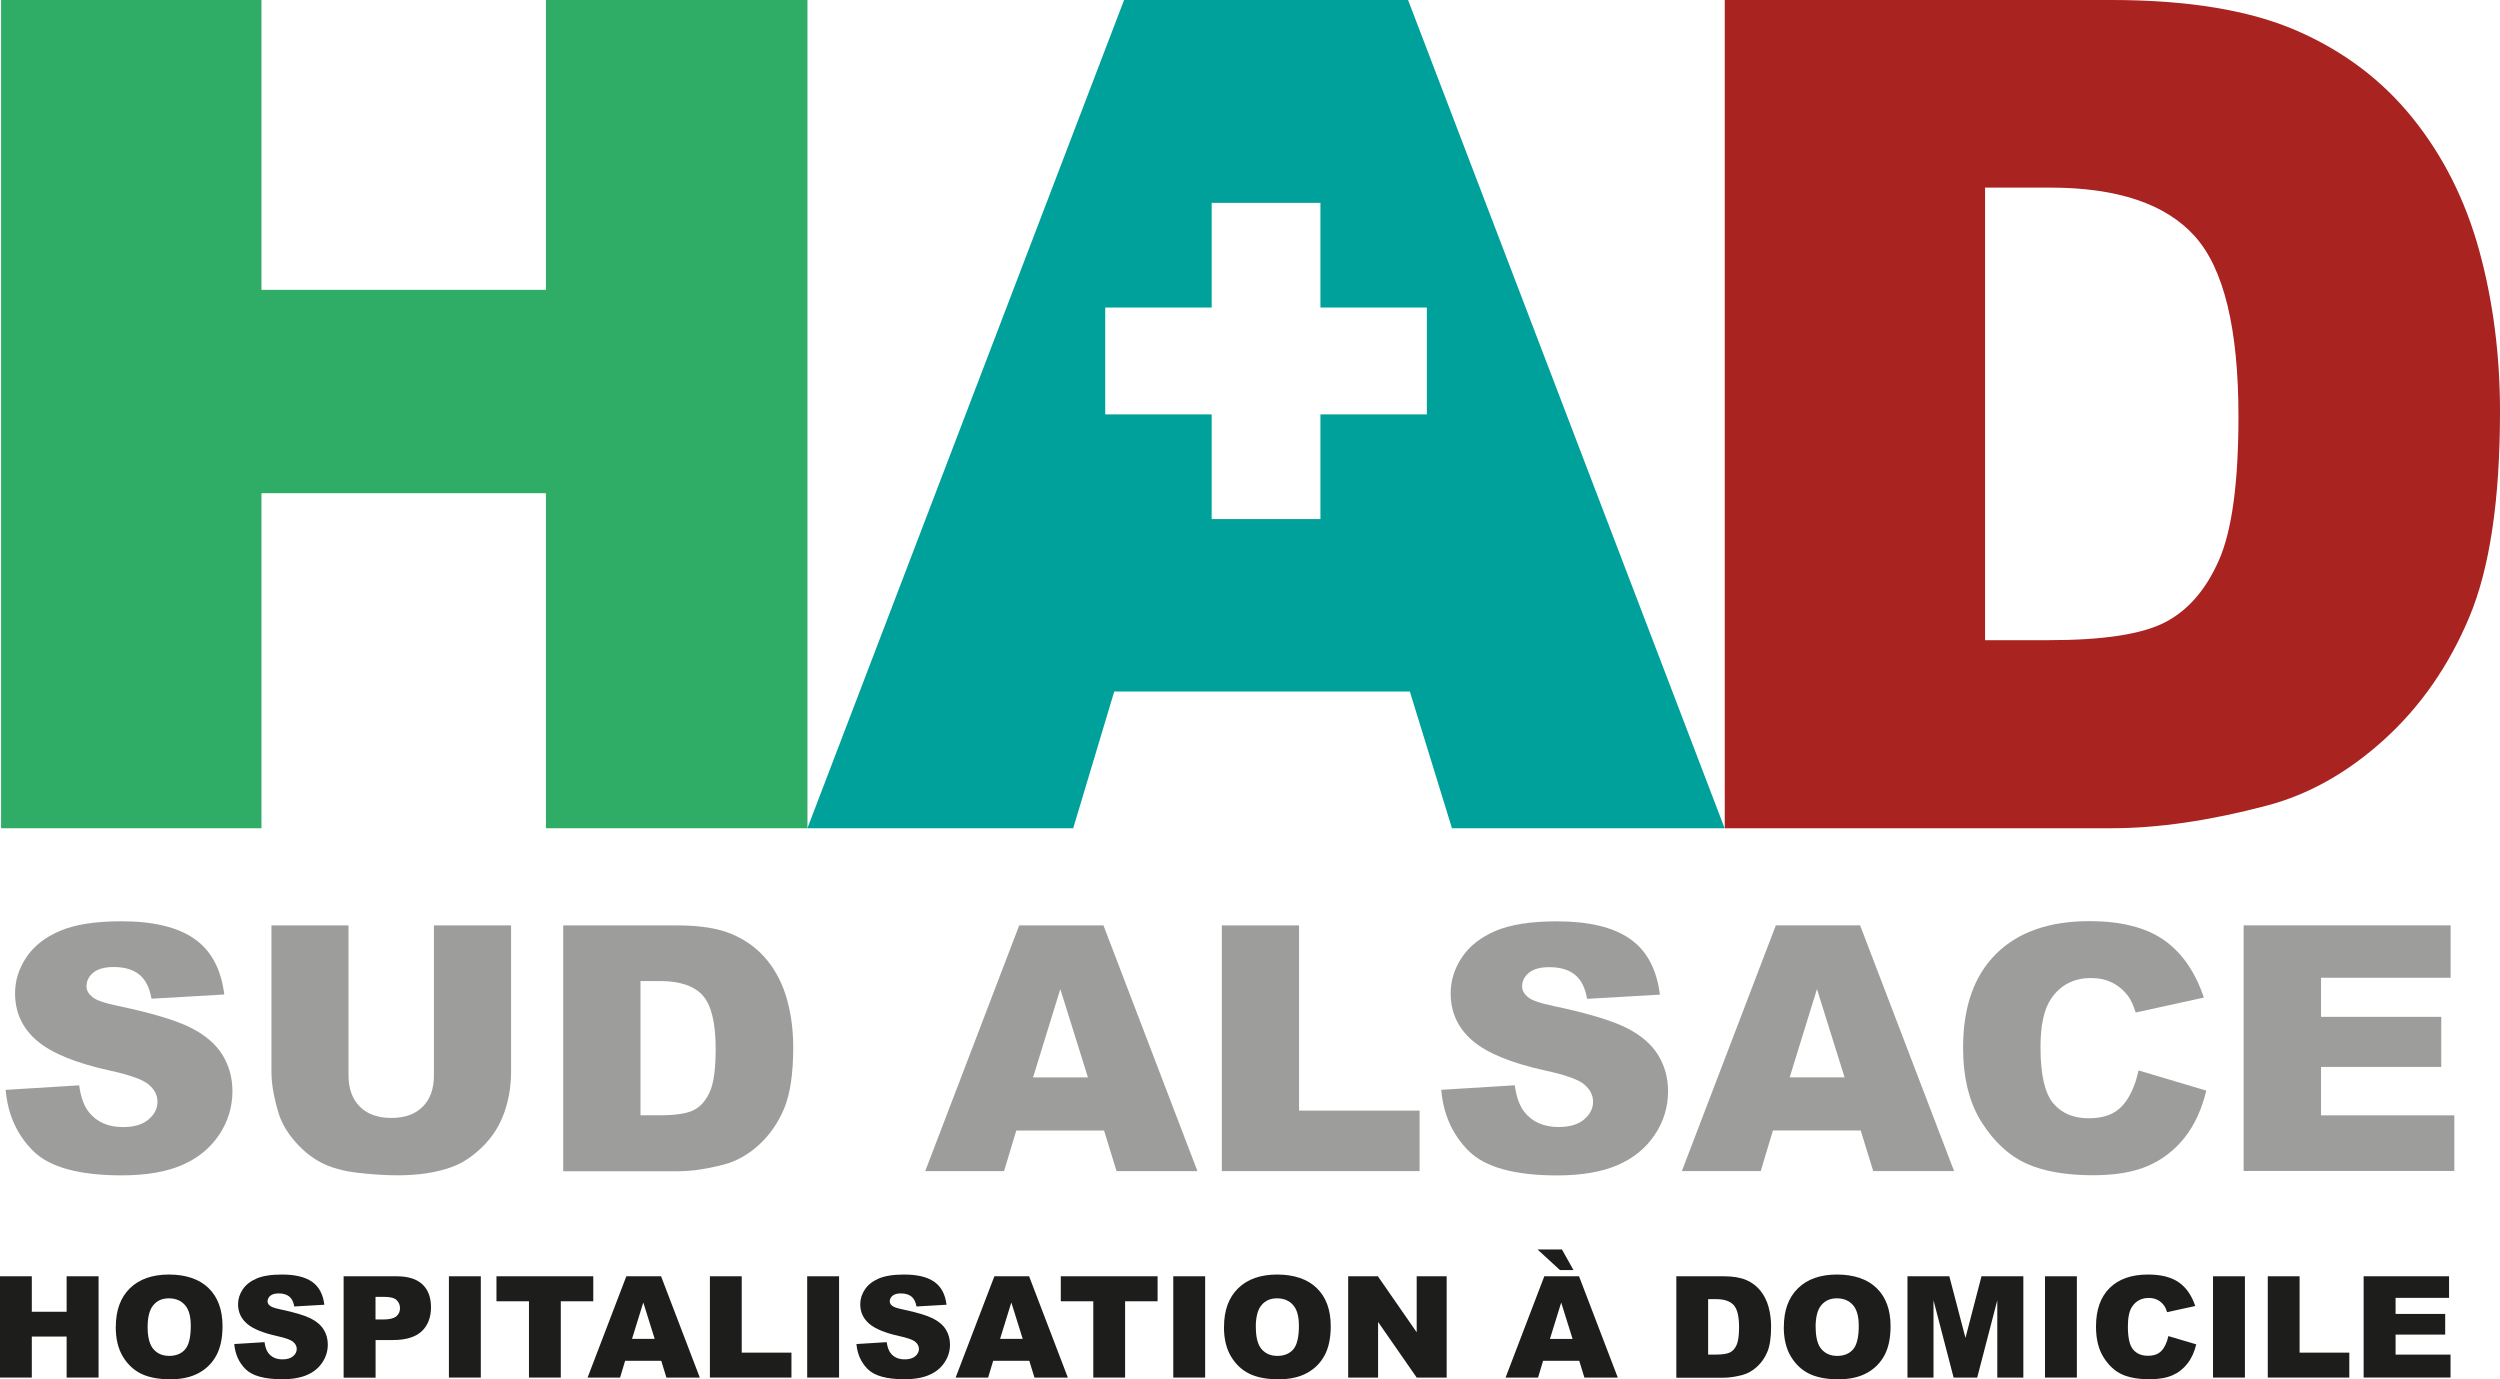 <svg width="145" height="80" viewBox="0 0 145 80" fill="none" xmlns="http://www.w3.org/2000/svg">
<g clip-path="url(#clip0_62_284)">
<path d="M0.063 0H15.165V16.811H31.664V0H46.833V48.038H31.664V28.605H15.165V48.038H0.063V0Z" fill="#2FAC66"/>
<path d="M100.032 0H122.465C126.888 0 130.461 0.588 133.184 1.768C135.906 2.947 138.157 4.642 139.932 6.847C141.71 9.055 142.997 11.62 143.8 14.548C144.599 17.476 145 20.578 145 23.855C145 28.988 144.406 32.972 143.217 35.799C142.029 38.627 140.376 40.998 138.267 42.909C136.154 44.82 133.888 46.092 131.468 46.727C128.155 47.601 125.156 48.038 122.469 48.038H100.036V0H100.032ZM115.134 10.881V37.13H118.833C121.989 37.13 124.232 36.786 125.566 36.097C126.9 35.409 127.942 34.209 128.698 32.492C129.453 30.779 129.831 27.997 129.831 24.152C129.831 19.062 128.985 15.577 127.297 13.701C125.609 11.821 122.807 10.881 118.896 10.881H115.13H115.134Z" fill="#A92321"/>
<path d="M81.668 0H65.197L46.829 48.038H62.246L64.626 40.108H81.771L84.214 48.038H100.029L81.668 0ZM82.758 24.036H76.585V30.105H70.277V24.036H64.103V17.836H70.277V11.767H76.585V17.836H82.758V24.036Z" fill="#00A19A"/>
<path d="M0 74.024H1.845V76.082H3.864V74.024H5.717V79.899H3.864V77.52H1.845V79.899H0V74.024Z" fill="#1D1D1B"/>
<path d="M6.717 76.963C6.717 76.004 6.988 75.258 7.531 74.724C8.074 74.19 8.834 73.923 9.802 73.923C10.77 73.923 11.565 74.186 12.1 74.712C12.639 75.238 12.906 75.973 12.906 76.917C12.906 77.606 12.788 78.166 12.552 78.607C12.316 79.048 11.978 79.389 11.533 79.632C11.088 79.876 10.534 80 9.873 80C9.212 80 8.641 79.895 8.2 79.683C7.76 79.47 7.401 79.137 7.126 78.681C6.851 78.224 6.713 77.652 6.713 76.967L6.717 76.963ZM8.562 76.971C8.562 77.563 8.676 77.992 8.901 78.251C9.125 78.511 9.432 78.642 9.818 78.642C10.203 78.642 10.522 78.514 10.738 78.263C10.955 78.012 11.065 77.555 11.065 76.898C11.065 76.344 10.951 75.938 10.723 75.687C10.494 75.432 10.187 75.304 9.798 75.304C9.408 75.304 9.125 75.432 8.901 75.691C8.676 75.95 8.562 76.379 8.562 76.979V76.971Z" fill="#1D1D1B"/>
<path d="M13.583 77.954L15.342 77.845C15.381 78.128 15.456 78.341 15.574 78.487C15.763 78.727 16.034 78.843 16.389 78.843C16.652 78.843 16.857 78.781 16.998 78.662C17.14 78.542 17.211 78.398 17.211 78.24C17.211 78.081 17.144 77.95 17.006 77.83C16.869 77.71 16.554 77.598 16.062 77.49C15.251 77.311 14.673 77.072 14.331 76.778C13.984 76.48 13.807 76.105 13.807 75.644C13.807 75.343 13.898 75.056 14.075 74.79C14.252 74.523 14.52 74.31 14.878 74.155C15.236 74.001 15.724 73.923 16.349 73.923C17.113 73.923 17.695 74.062 18.096 74.341C18.498 74.619 18.738 75.064 18.812 75.675L17.069 75.776C17.022 75.513 16.928 75.32 16.778 75.2C16.629 75.08 16.424 75.018 16.164 75.018C15.948 75.018 15.787 75.064 15.68 75.153C15.574 75.242 15.519 75.35 15.519 75.478C15.519 75.571 15.562 75.656 15.653 75.73C15.739 75.807 15.948 75.88 16.274 75.946C17.081 76.116 17.66 76.29 18.01 76.464C18.36 76.638 18.612 76.855 18.773 77.114C18.934 77.373 19.013 77.663 19.013 77.985C19.013 78.36 18.907 78.708 18.694 79.025C18.482 79.342 18.187 79.586 17.805 79.748C17.423 79.915 16.943 79.996 16.365 79.996C15.35 79.996 14.645 79.803 14.252 79.42C13.862 79.037 13.638 78.546 13.587 77.954H13.583Z" fill="#1D1D1B"/>
<path d="M19.926 74.024H22.995C23.664 74.024 24.164 74.178 24.499 74.492C24.833 74.805 24.998 75.25 24.998 75.826C24.998 76.403 24.817 76.882 24.455 77.219C24.093 77.551 23.538 77.722 22.795 77.722H21.784V79.903H19.93V74.028L19.926 74.024ZM21.78 76.53H22.232C22.59 76.53 22.838 76.468 22.984 76.348C23.129 76.228 23.2 76.07 23.2 75.88C23.2 75.691 23.137 75.54 23.011 75.412C22.885 75.285 22.649 75.219 22.307 75.219H21.78V76.53Z" fill="#1D1D1B"/>
<path d="M26.037 74.024H27.887V79.899H26.037V74.024Z" fill="#1D1D1B"/>
<path d="M28.795 74.024H34.41V75.474H32.526V79.899H30.68V75.474H28.795V74.024Z" fill="#1D1D1B"/>
<path d="M38.353 78.928H36.256L35.965 79.899H34.08L36.327 74.024H38.342L40.588 79.899H38.652L38.353 78.928ZM37.972 77.656L37.311 75.544L36.657 77.656H37.972Z" fill="#1D1D1B"/>
<path d="M41.174 74.024H43.02V78.453H45.904V79.899H41.174V74.024Z" fill="#1D1D1B"/>
<path d="M46.817 74.024H48.666V79.899H46.817V74.024Z" fill="#1D1D1B"/>
<path d="M49.67 77.954L51.429 77.845C51.468 78.128 51.543 78.341 51.661 78.487C51.85 78.727 52.121 78.843 52.475 78.843C52.739 78.843 52.944 78.781 53.085 78.662C53.227 78.542 53.298 78.398 53.298 78.24C53.298 78.081 53.231 77.95 53.093 77.83C52.956 77.71 52.641 77.598 52.149 77.49C51.338 77.311 50.76 77.072 50.417 76.778C50.071 76.48 49.894 76.105 49.894 75.644C49.894 75.343 49.985 75.056 50.162 74.79C50.339 74.523 50.606 74.31 50.965 74.155C51.323 74.001 51.81 73.923 52.436 73.923C53.2 73.923 53.782 74.062 54.183 74.341C54.585 74.619 54.825 75.064 54.899 75.675L53.156 75.776C53.109 75.513 53.015 75.32 52.865 75.2C52.715 75.08 52.511 75.018 52.251 75.018C52.035 75.018 51.873 75.064 51.767 75.153C51.661 75.242 51.606 75.35 51.606 75.478C51.606 75.571 51.649 75.656 51.74 75.73C51.826 75.807 52.035 75.88 52.361 75.946C53.168 76.116 53.746 76.29 54.097 76.464C54.447 76.638 54.699 76.855 54.86 77.114C55.021 77.373 55.1 77.663 55.1 77.985C55.1 78.36 54.994 78.708 54.781 79.025C54.569 79.342 54.274 79.586 53.892 79.748C53.51 79.915 53.03 79.996 52.452 79.996C51.437 79.996 50.732 79.803 50.339 79.42C49.949 79.037 49.725 78.546 49.674 77.954H49.67Z" fill="#1D1D1B"/>
<path d="M59.7 78.928H57.603L57.312 79.899H55.427L57.674 74.024H59.688L61.935 79.899H59.999L59.7 78.928ZM59.318 77.656L58.657 75.544L58.004 77.656H59.318Z" fill="#1D1D1B"/>
<path d="M61.526 74.024H67.141V75.474H65.256V79.899H63.411V75.474H61.526V74.024Z" fill="#1D1D1B"/>
<path d="M68.05 74.024H69.899V79.899H68.05V74.024Z" fill="#1D1D1B"/>
<path d="M70.993 76.963C70.993 76.004 71.265 75.258 71.808 74.724C72.351 74.19 73.11 73.923 74.078 73.923C75.046 73.923 75.841 74.186 76.376 74.712C76.915 75.238 77.183 75.973 77.183 76.917C77.183 77.606 77.065 78.166 76.829 78.607C76.593 79.048 76.254 79.389 75.809 79.632C75.365 79.876 74.81 80 74.149 80C73.488 80 72.917 79.895 72.477 79.683C72.036 79.47 71.678 79.137 71.402 78.681C71.127 78.224 70.989 77.652 70.989 76.967L70.993 76.963ZM72.839 76.971C72.839 77.563 72.949 77.992 73.173 78.251C73.397 78.511 73.704 78.642 74.09 78.642C74.475 78.642 74.794 78.514 75.011 78.263C75.227 78.008 75.337 77.555 75.337 76.898C75.337 76.344 75.223 75.938 74.995 75.687C74.767 75.432 74.46 75.304 74.07 75.304C73.681 75.304 73.397 75.432 73.173 75.691C72.949 75.95 72.835 76.379 72.835 76.979L72.839 76.971Z" fill="#1D1D1B"/>
<path d="M78.194 74.024H79.917L82.168 77.273V74.024H83.907V79.899H82.168L79.929 76.673V79.899H78.194V74.024Z" fill="#1D1D1B"/>
<path d="M91.596 78.928H89.499L89.208 79.899H87.323L89.57 74.024H91.584L93.831 79.899H91.895L91.596 78.928ZM89.176 72.469H90.593L91.262 73.664H90.478L89.176 72.469ZM91.21 77.66L90.549 75.548L89.896 77.66H91.21Z" fill="#1D1D1B"/>
<path d="M97.227 74.024H99.969C100.508 74.024 100.949 74.097 101.279 74.24C101.614 74.383 101.889 74.592 102.106 74.863C102.322 75.134 102.48 75.447 102.578 75.807C102.676 76.167 102.724 76.546 102.724 76.944C102.724 77.571 102.653 78.058 102.507 78.406C102.362 78.751 102.161 79.041 101.901 79.277C101.641 79.509 101.366 79.667 101.071 79.745C100.666 79.853 100.3 79.907 99.969 79.907H97.227V74.031V74.024ZM99.072 75.354V78.565H99.525C99.91 78.565 100.186 78.522 100.347 78.437C100.508 78.352 100.638 78.205 100.729 77.996C100.819 77.787 100.866 77.447 100.866 76.975C100.866 76.352 100.764 75.927 100.555 75.695C100.347 75.466 100.005 75.35 99.528 75.35H99.068L99.072 75.354Z" fill="#1D1D1B"/>
<path d="M103.463 76.963C103.463 76.004 103.735 75.258 104.278 74.724C104.821 74.19 105.58 73.923 106.548 73.923C107.516 73.923 108.311 74.186 108.846 74.712C109.385 75.238 109.653 75.973 109.653 76.917C109.653 77.606 109.535 78.166 109.299 78.607C109.063 79.048 108.724 79.389 108.28 79.632C107.835 79.876 107.28 80 106.619 80C105.958 80 105.388 79.895 104.947 79.683C104.506 79.47 104.148 79.137 103.873 78.681C103.597 78.224 103.459 77.652 103.459 76.967L103.463 76.963ZM105.309 76.971C105.309 77.563 105.419 77.992 105.643 78.251C105.868 78.511 106.175 78.642 106.56 78.642C106.946 78.642 107.264 78.514 107.481 78.263C107.697 78.008 107.808 77.555 107.808 76.898C107.808 76.344 107.693 75.938 107.465 75.687C107.237 75.432 106.93 75.304 106.54 75.304C106.151 75.304 105.868 75.432 105.643 75.691C105.419 75.95 105.305 76.379 105.305 76.979L105.309 76.971Z" fill="#1D1D1B"/>
<path d="M110.633 74.024H113.061L113.997 77.598L114.926 74.024H117.354V79.899H115.843V75.416L114.678 79.899H113.309L112.144 75.416V79.899H110.633V74.024Z" fill="#1D1D1B"/>
<path d="M118.609 74.024H120.458V79.899H118.609V74.024Z" fill="#1D1D1B"/>
<path d="M125.766 77.493L127.384 77.973C127.273 78.418 127.104 78.793 126.868 79.091C126.636 79.389 126.345 79.617 125.999 79.768C125.652 79.919 125.212 79.996 124.676 79.996C124.027 79.996 123.496 79.903 123.083 79.718C122.67 79.532 122.315 79.207 122.016 78.739C121.717 78.271 121.568 77.675 121.568 76.944C121.568 75.973 121.831 75.227 122.359 74.704C122.886 74.182 123.63 73.923 124.59 73.923C125.341 73.923 125.936 74.074 126.364 74.372C126.797 74.67 127.116 75.13 127.325 75.749L125.692 76.105C125.637 75.927 125.574 75.795 125.511 75.714C125.408 75.575 125.282 75.466 125.133 75.393C124.983 75.32 124.818 75.281 124.633 75.281C124.216 75.281 123.893 75.447 123.669 75.776C123.5 76.02 123.417 76.406 123.417 76.933C123.417 77.582 123.516 78.031 123.72 78.271C123.921 78.511 124.204 78.634 124.57 78.634C124.936 78.634 125.192 78.538 125.373 78.341C125.554 78.147 125.684 77.861 125.766 77.49V77.493Z" fill="#1D1D1B"/>
<path d="M128.355 74.024H130.205V79.899H128.355V74.024Z" fill="#1D1D1B"/>
<path d="M131.531 74.024H133.376V78.453H136.26V79.899H131.531V74.024Z" fill="#1D1D1B"/>
<path d="M137.095 74.024H142.045V75.277H138.944V76.209H141.821V77.408H138.944V78.565H142.131V79.895H137.091V74.02L137.095 74.024Z" fill="#1D1D1B"/>
<path d="M0.331 63.212L4.592 62.949C4.683 63.63 4.871 64.148 5.155 64.504C5.615 65.081 6.276 65.371 7.134 65.371C7.775 65.371 8.267 65.224 8.614 64.93C8.96 64.636 9.133 64.292 9.133 63.905C9.133 63.518 8.968 63.205 8.637 62.914C8.307 62.624 7.543 62.346 6.343 62.087C4.38 61.654 2.979 61.077 2.141 60.358C1.299 59.638 0.874 58.721 0.874 57.608C0.874 56.876 1.09 56.184 1.523 55.53C1.956 54.88 2.605 54.366 3.471 53.995C4.336 53.623 5.525 53.434 7.036 53.434C8.889 53.434 10.302 53.774 11.274 54.451C12.245 55.128 12.824 56.203 13.009 57.681L8.787 57.925C8.676 57.283 8.44 56.815 8.078 56.525C7.716 56.234 7.224 56.087 6.591 56.087C6.072 56.087 5.678 56.196 5.414 56.412C5.151 56.629 5.017 56.892 5.017 57.205C5.017 57.434 5.127 57.635 5.344 57.816C5.556 58.006 6.056 58.18 6.847 58.343C8.806 58.756 10.207 59.178 11.053 59.603C11.899 60.029 12.517 60.555 12.902 61.182C13.288 61.812 13.481 62.512 13.481 63.29C13.481 64.203 13.225 65.046 12.71 65.82C12.194 66.589 11.478 67.177 10.553 67.576C9.629 67.974 8.468 68.171 7.063 68.171C4.596 68.171 2.888 67.703 1.94 66.771C0.992 65.839 0.453 64.651 0.327 63.212H0.331Z" fill="#9D9D9C"/>
<path d="M25.172 53.674H29.642V62.164C29.642 63.008 29.508 63.8 29.24 64.551C28.973 65.297 28.556 65.951 27.985 66.512C27.415 67.073 26.816 67.468 26.191 67.692C25.321 68.009 24.274 68.168 23.055 68.168C22.35 68.168 21.579 68.117 20.745 68.021C19.911 67.924 19.214 67.731 18.655 67.444C18.097 67.158 17.581 66.748 17.117 66.214C16.653 65.684 16.334 65.135 16.161 64.574C15.885 63.669 15.744 62.864 15.744 62.164V53.674H20.214V62.365C20.214 63.143 20.434 63.75 20.871 64.187C21.308 64.624 21.918 64.841 22.697 64.841C23.476 64.841 24.074 64.624 24.511 64.195C24.947 63.766 25.168 63.154 25.168 62.365V53.674H25.172Z" fill="#9D9D9C"/>
<path d="M32.667 53.674H39.321C40.632 53.674 41.694 53.848 42.501 54.2C43.307 54.552 43.976 55.051 44.504 55.705C45.031 56.358 45.413 57.12 45.653 57.991C45.893 58.861 46.007 59.778 46.007 60.752C46.007 62.276 45.83 63.456 45.479 64.296C45.125 65.135 44.637 65.839 44.012 66.408C43.386 66.976 42.713 67.351 41.993 67.541C41.009 67.8 40.12 67.932 39.321 67.932H32.667V53.682V53.674ZM37.149 56.9V64.686H38.247C39.184 64.686 39.849 64.586 40.246 64.381C40.644 64.176 40.95 63.82 41.175 63.313C41.399 62.806 41.509 61.979 41.509 60.837C41.509 59.329 41.257 58.292 40.758 57.735C40.258 57.178 39.428 56.9 38.267 56.9H37.149Z" fill="#9D9D9C"/>
<path d="M64.028 65.572H58.945L58.236 67.924H53.664L59.114 53.674H64.001L69.451 67.924H64.76L64.036 65.572H64.028ZM63.1 62.489L61.498 57.368L59.917 62.489H63.1Z" fill="#9D9D9C"/>
<path d="M70.867 53.674H75.345V64.415H82.337V67.924H70.867V53.674Z" fill="#9D9D9C"/>
<path d="M83.596 63.209L87.858 62.946C87.948 63.627 88.137 64.145 88.42 64.501C88.881 65.077 89.542 65.367 90.4 65.367C91.041 65.367 91.533 65.22 91.879 64.926C92.225 64.632 92.398 64.288 92.398 63.901C92.398 63.53 92.233 63.201 91.903 62.911C91.572 62.621 90.809 62.346 89.609 62.087C87.645 61.654 86.244 61.078 85.406 60.358C84.564 59.639 84.139 58.722 84.139 57.608C84.139 56.877 84.356 56.184 84.788 55.531C85.221 54.881 85.871 54.366 86.736 53.995C87.602 53.624 88.79 53.438 90.301 53.438C92.155 53.438 93.567 53.775 94.539 54.455C95.511 55.132 96.089 56.211 96.274 57.689L92.052 57.933C91.942 57.291 91.706 56.823 91.344 56.532C90.986 56.242 90.49 56.095 89.857 56.095C89.337 56.095 88.944 56.204 88.68 56.42C88.416 56.637 88.283 56.9 88.283 57.213C88.283 57.441 88.393 57.643 88.609 57.824C88.822 58.014 89.322 58.188 90.112 58.35C92.072 58.764 93.473 59.186 94.319 59.608C95.165 60.033 95.782 60.559 96.168 61.186C96.554 61.816 96.747 62.516 96.747 63.294C96.747 64.207 96.491 65.05 95.975 65.82C95.46 66.59 94.744 67.177 93.819 67.576C92.894 67.974 91.734 68.172 90.329 68.175C87.862 68.175 86.154 67.707 85.206 66.775C84.257 65.843 83.718 64.656 83.592 63.217L83.596 63.209Z" fill="#9D9D9C"/>
<path d="M107.914 65.568H102.83L102.122 67.92H97.549L102.999 53.67H107.886L113.336 67.92H108.646L107.922 65.568H107.914ZM106.985 62.485L105.384 57.364L103.802 62.485H106.985Z" fill="#9D9D9C"/>
<path d="M124.039 62.087L127.966 63.255C127.702 64.338 127.289 65.243 126.719 65.967C126.148 66.69 125.448 67.239 124.606 67.611C123.763 67.982 122.693 68.164 121.395 68.164C119.821 68.164 118.53 67.939 117.535 67.487C116.535 67.038 115.673 66.245 114.949 65.112C114.225 63.978 113.859 62.528 113.859 60.76C113.859 58.401 114.497 56.59 115.772 55.325C117.047 54.061 118.853 53.426 121.186 53.426C123.012 53.426 124.448 53.79 125.495 54.513C126.538 55.24 127.317 56.354 127.824 57.859L123.87 58.726C123.732 58.292 123.586 57.975 123.433 57.774C123.181 57.438 122.874 57.178 122.512 56.996C122.15 56.815 121.745 56.726 121.296 56.726C120.281 56.726 119.502 57.128 118.963 57.929C118.554 58.524 118.349 59.461 118.349 60.733C118.349 62.311 118.593 63.394 119.081 63.982C119.569 64.566 120.254 64.86 121.139 64.86C122.024 64.86 122.642 64.624 123.083 64.149C123.519 63.677 123.838 62.988 124.035 62.087H124.039Z" fill="#9D9D9C"/>
<path d="M130.13 53.67H142.136V56.71H134.62V58.977H141.593V61.882H134.62V64.69H142.352V67.916H130.13V53.666V53.67Z" fill="#9D9D9C"/>
</g>
<defs>
<clipPath id="clip0_62_284">
<rect width="145" height="80" fill="white"/>
</clipPath>
</defs>
</svg>
